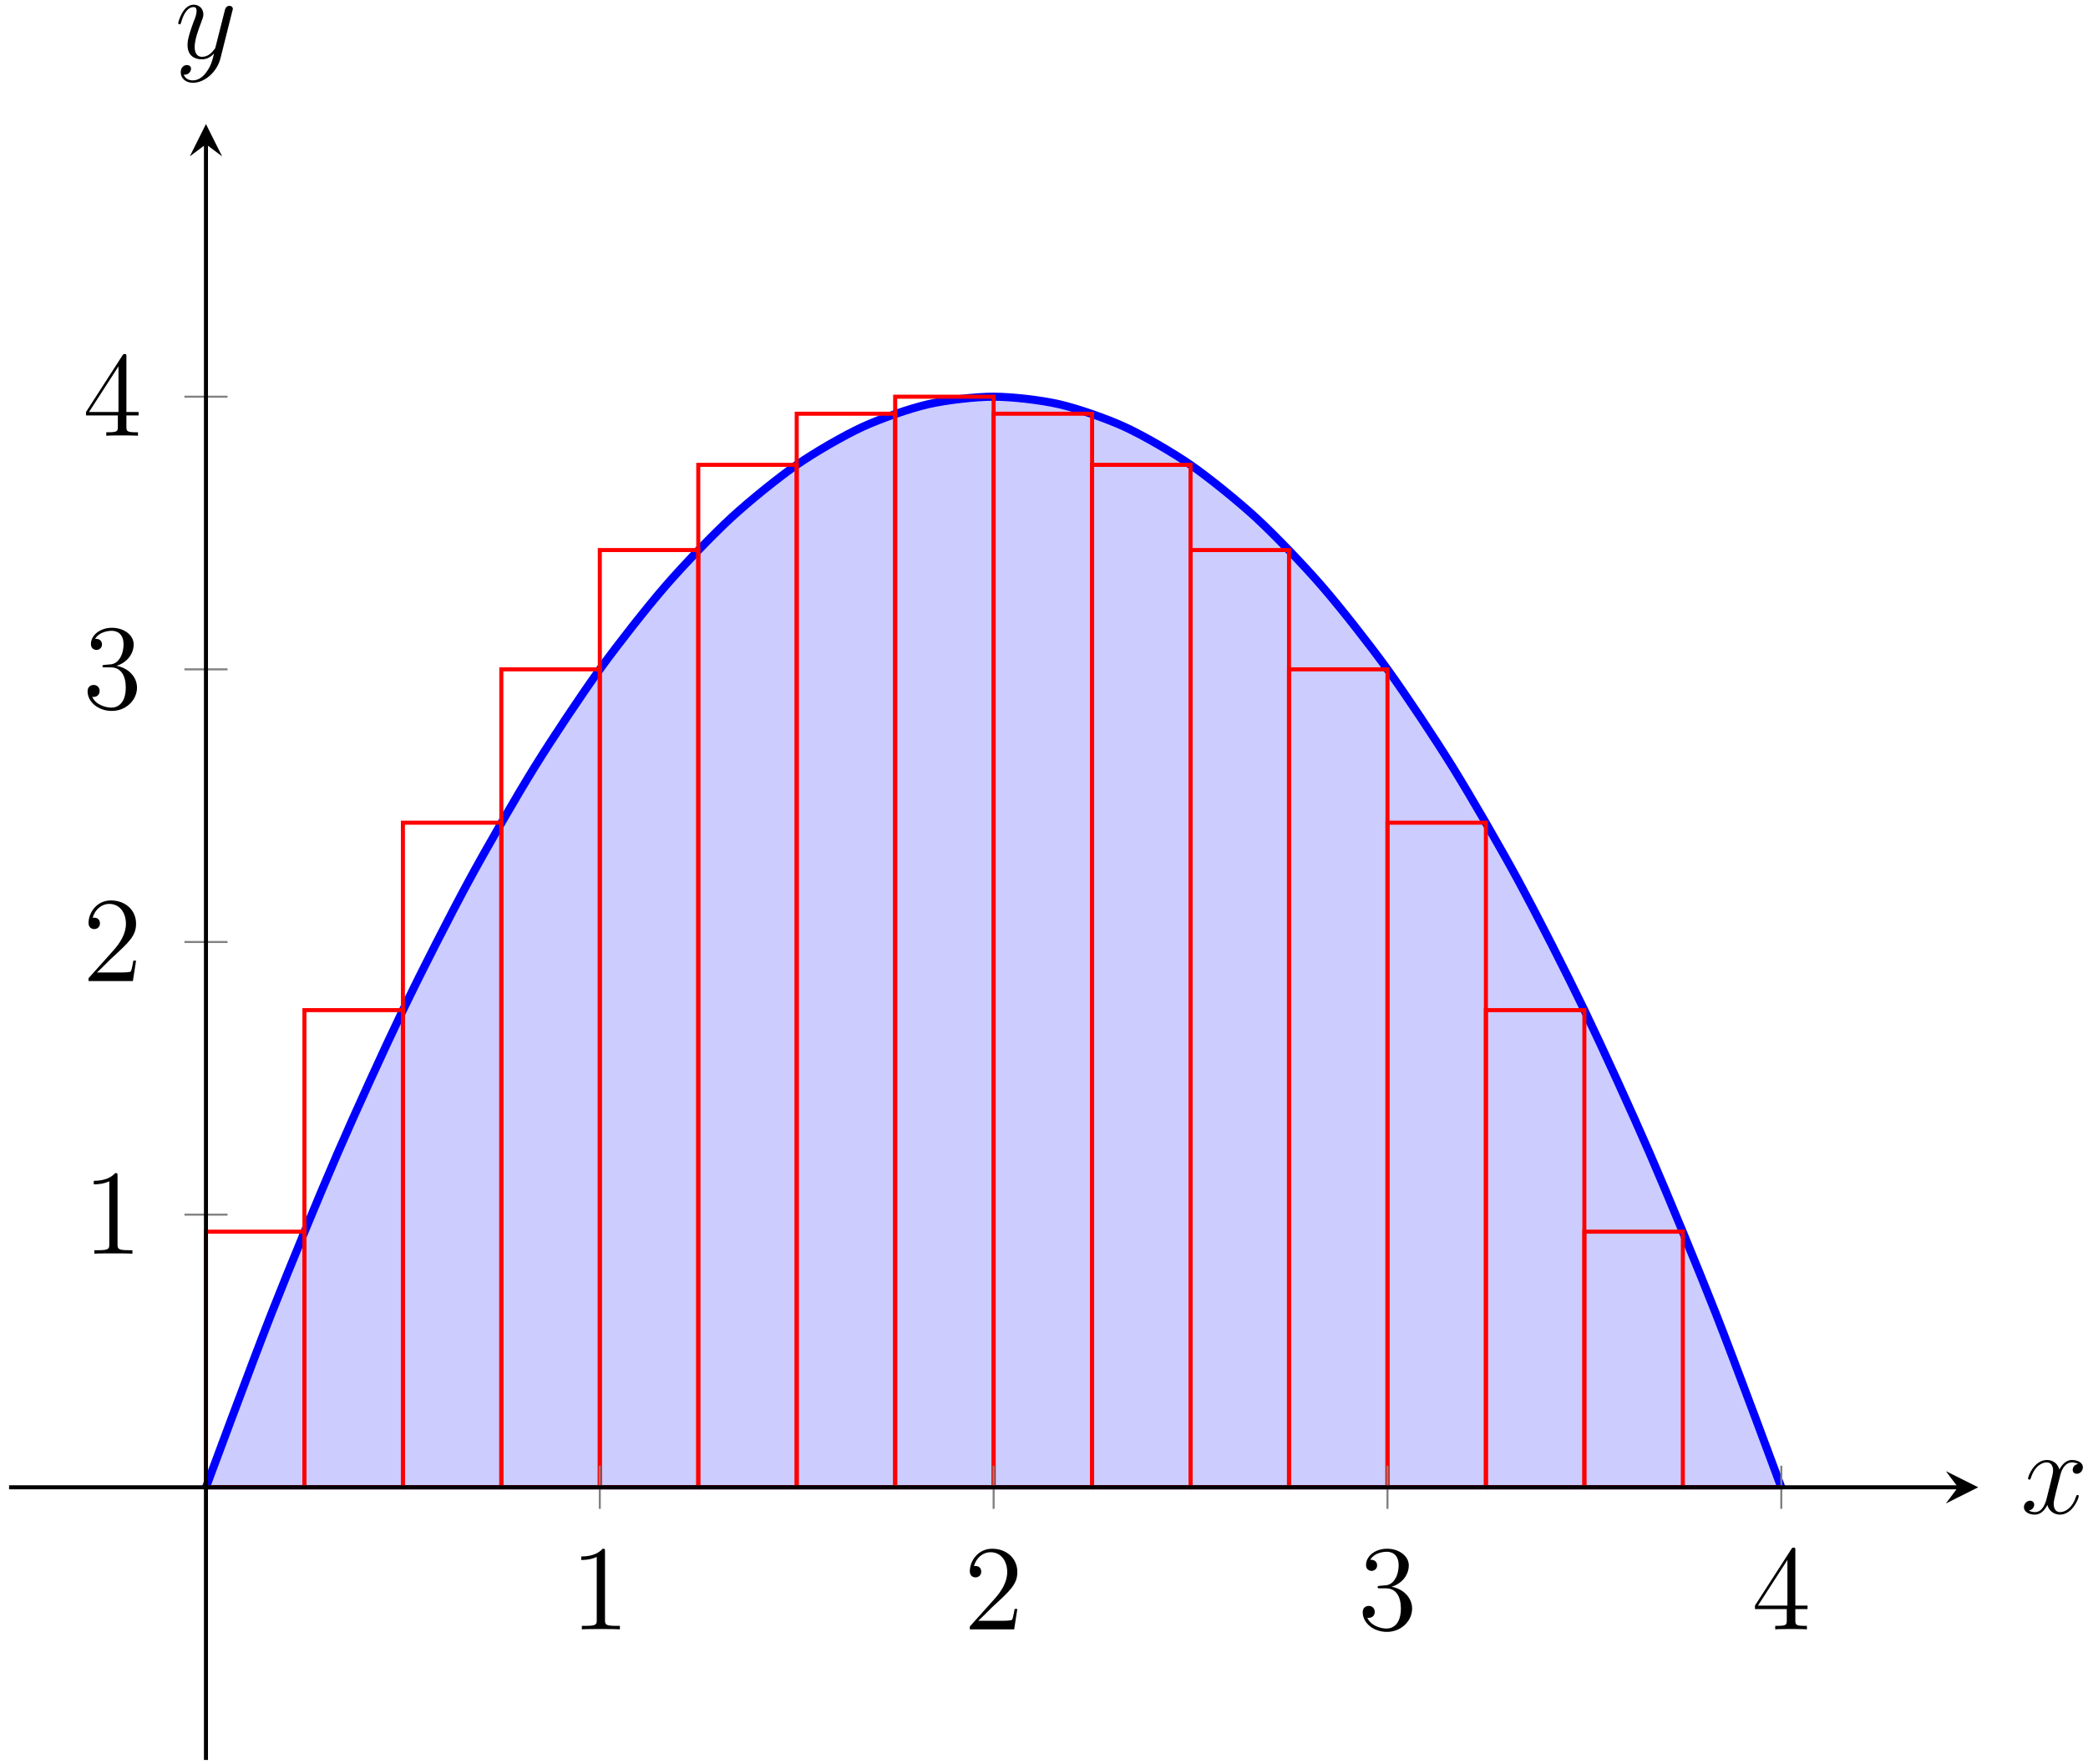 <?xml version="1.0" encoding="UTF-8"?>
<svg xmlns="http://www.w3.org/2000/svg" xmlns:xlink="http://www.w3.org/1999/xlink" width="206pt" height="174pt" viewBox="0 0 206 174" version="1.1">
<defs>
<g>
<symbol overflow="visible" id="glyph0-0">
<path style="stroke:none;" d=""/>
</symbol>
<symbol overflow="visible" id="glyph0-1">
<path style="stroke:none;" d="M 3.438 -7.656 C 3.438 -7.938 3.438 -7.953 3.203 -7.953 C 2.922 -7.625 2.312 -7.188 1.094 -7.188 L 1.094 -6.844 C 1.359 -6.844 1.953 -6.844 2.625 -7.141 L 2.625 -0.922 C 2.625 -0.484 2.578 -0.344 1.531 -0.344 L 1.156 -0.344 L 1.156 0 C 1.484 -0.031 2.641 -0.031 3.031 -0.031 C 3.438 -0.031 4.578 -0.031 4.906 0 L 4.906 -0.344 L 4.531 -0.344 C 3.484 -0.344 3.438 -0.484 3.438 -0.922 Z M 3.438 -7.656 "/>
</symbol>
<symbol overflow="visible" id="glyph0-2">
<path style="stroke:none;" d="M 5.266 -2.016 L 5 -2.016 C 4.953 -1.812 4.859 -1.141 4.75 -0.953 C 4.656 -0.844 3.984 -0.844 3.625 -0.844 L 1.406 -0.844 C 1.734 -1.125 2.469 -1.891 2.766 -2.172 C 4.594 -3.844 5.266 -4.469 5.266 -5.656 C 5.266 -7.031 4.172 -7.953 2.781 -7.953 C 1.406 -7.953 0.578 -6.766 0.578 -5.734 C 0.578 -5.125 1.109 -5.125 1.141 -5.125 C 1.406 -5.125 1.703 -5.312 1.703 -5.688 C 1.703 -6.031 1.484 -6.25 1.141 -6.25 C 1.047 -6.25 1.016 -6.25 0.984 -6.234 C 1.203 -7.047 1.859 -7.609 2.625 -7.609 C 3.641 -7.609 4.266 -6.75 4.266 -5.656 C 4.266 -4.641 3.688 -3.75 3 -2.984 L 0.578 -0.281 L 0.578 0 L 4.953 0 Z M 5.266 -2.016 "/>
</symbol>
<symbol overflow="visible" id="glyph0-3">
<path style="stroke:none;" d="M 2.203 -4.297 C 2 -4.281 1.953 -4.266 1.953 -4.156 C 1.953 -4.047 2.016 -4.047 2.219 -4.047 L 2.766 -4.047 C 3.797 -4.047 4.25 -3.203 4.25 -2.062 C 4.25 -0.484 3.438 -0.078 2.844 -0.078 C 2.266 -0.078 1.297 -0.344 0.938 -1.141 C 1.328 -1.078 1.672 -1.297 1.672 -1.719 C 1.672 -2.062 1.422 -2.312 1.094 -2.312 C 0.797 -2.312 0.484 -2.141 0.484 -1.688 C 0.484 -0.625 1.547 0.25 2.875 0.25 C 4.297 0.25 5.359 -0.844 5.359 -2.047 C 5.359 -3.141 4.469 -4 3.328 -4.203 C 4.359 -4.5 5.031 -5.375 5.031 -6.312 C 5.031 -7.25 4.047 -7.953 2.891 -7.953 C 1.703 -7.953 0.812 -7.219 0.812 -6.344 C 0.812 -5.875 1.188 -5.766 1.359 -5.766 C 1.609 -5.766 1.906 -5.953 1.906 -6.312 C 1.906 -6.688 1.609 -6.859 1.344 -6.859 C 1.281 -6.859 1.25 -6.859 1.219 -6.844 C 1.672 -7.656 2.797 -7.656 2.859 -7.656 C 3.25 -7.656 4.031 -7.484 4.031 -6.312 C 4.031 -6.078 4 -5.422 3.641 -4.906 C 3.281 -4.375 2.875 -4.344 2.562 -4.328 Z M 2.203 -4.297 "/>
</symbol>
<symbol overflow="visible" id="glyph0-4">
<path style="stroke:none;" d="M 4.312 -7.781 C 4.312 -8.016 4.312 -8.062 4.141 -8.062 C 4.047 -8.062 4.016 -8.062 3.922 -7.922 L 0.328 -2.344 L 0.328 -2 L 3.469 -2 L 3.469 -0.906 C 3.469 -0.469 3.438 -0.344 2.562 -0.344 L 2.328 -0.344 L 2.328 0 C 2.609 -0.031 3.547 -0.031 3.891 -0.031 C 4.219 -0.031 5.172 -0.031 5.453 0 L 5.453 -0.344 L 5.219 -0.344 C 4.344 -0.344 4.312 -0.469 4.312 -0.906 L 4.312 -2 L 5.516 -2 L 5.516 -2.344 L 4.312 -2.344 Z M 3.531 -6.844 L 3.531 -2.344 L 0.625 -2.344 Z M 3.531 -6.844 "/>
</symbol>
<symbol overflow="visible" id="glyph1-0">
<path style="stroke:none;" d=""/>
</symbol>
<symbol overflow="visible" id="glyph1-1">
<path style="stroke:none;" d="M 5.672 -4.875 C 5.281 -4.812 5.141 -4.516 5.141 -4.297 C 5.141 -4 5.359 -3.906 5.531 -3.906 C 5.891 -3.906 6.141 -4.219 6.141 -4.547 C 6.141 -5.047 5.562 -5.266 5.062 -5.266 C 4.344 -5.266 3.938 -4.547 3.828 -4.328 C 3.547 -5.219 2.812 -5.266 2.594 -5.266 C 1.375 -5.266 0.734 -3.703 0.734 -3.438 C 0.734 -3.391 0.781 -3.328 0.859 -3.328 C 0.953 -3.328 0.984 -3.406 1 -3.453 C 1.406 -4.781 2.219 -5.031 2.562 -5.031 C 3.094 -5.031 3.203 -4.531 3.203 -4.25 C 3.203 -3.984 3.125 -3.703 2.984 -3.125 L 2.578 -1.5 C 2.406 -0.781 2.062 -0.125 1.422 -0.125 C 1.359 -0.125 1.062 -0.125 0.812 -0.281 C 1.25 -0.359 1.344 -0.719 1.344 -0.859 C 1.344 -1.094 1.156 -1.25 0.938 -1.25 C 0.641 -1.25 0.328 -0.984 0.328 -0.609 C 0.328 -0.109 0.891 0.125 1.406 0.125 C 1.984 0.125 2.391 -0.328 2.641 -0.828 C 2.828 -0.125 3.438 0.125 3.875 0.125 C 5.094 0.125 5.734 -1.453 5.734 -1.703 C 5.734 -1.766 5.688 -1.812 5.625 -1.812 C 5.516 -1.812 5.5 -1.75 5.469 -1.656 C 5.141 -0.609 4.453 -0.125 3.906 -0.125 C 3.484 -0.125 3.266 -0.438 3.266 -0.922 C 3.266 -1.188 3.312 -1.375 3.5 -2.156 L 3.922 -3.797 C 4.094 -4.5 4.5 -5.031 5.062 -5.031 C 5.078 -5.031 5.422 -5.031 5.672 -4.875 Z M 5.672 -4.875 "/>
</symbol>
<symbol overflow="visible" id="glyph1-2">
<path style="stroke:none;" d="M 3.141 1.344 C 2.828 1.797 2.359 2.203 1.766 2.203 C 1.625 2.203 1.047 2.172 0.875 1.625 C 0.906 1.641 0.969 1.641 0.984 1.641 C 1.344 1.641 1.594 1.328 1.594 1.047 C 1.594 0.781 1.359 0.688 1.188 0.688 C 0.984 0.688 0.578 0.828 0.578 1.406 C 0.578 2.016 1.094 2.438 1.766 2.438 C 2.969 2.438 4.172 1.344 4.5 0.016 L 5.672 -4.656 C 5.688 -4.703 5.719 -4.781 5.719 -4.859 C 5.719 -5.031 5.562 -5.156 5.391 -5.156 C 5.281 -5.156 5.031 -5.109 4.938 -4.75 L 4.047 -1.234 C 4 -1.016 4 -0.984 3.891 -0.859 C 3.656 -0.531 3.266 -0.125 2.688 -0.125 C 2.016 -0.125 1.953 -0.781 1.953 -1.094 C 1.953 -1.781 2.281 -2.703 2.609 -3.562 C 2.734 -3.906 2.812 -4.078 2.812 -4.312 C 2.812 -4.812 2.453 -5.266 1.859 -5.266 C 0.766 -5.266 0.328 -3.531 0.328 -3.438 C 0.328 -3.391 0.375 -3.328 0.453 -3.328 C 0.562 -3.328 0.578 -3.375 0.625 -3.547 C 0.906 -4.547 1.359 -5.031 1.828 -5.031 C 1.938 -5.031 2.141 -5.031 2.141 -4.641 C 2.141 -4.328 2.016 -3.984 1.828 -3.531 C 1.25 -1.953 1.25 -1.562 1.25 -1.281 C 1.25 -0.141 2.062 0.125 2.656 0.125 C 3 0.125 3.438 0.016 3.844 -0.438 L 3.859 -0.422 C 3.688 0.281 3.562 0.75 3.141 1.344 Z M 3.141 1.344 "/>
</symbol>
</g>
</defs>
<g id="surface1">
<path style="fill-rule:nonzero;fill:rgb(79.999%,79.999%,100%);fill-opacity:1;stroke-width:0.399;stroke-linecap:butt;stroke-linejoin:miter;stroke:rgb(0%,0%,100%);stroke-opacity:1;stroke-miterlimit:10;" d="M 19.426 26.898 L 25.903 44.085 L 32.379 59.773 L 38.856 73.972 L 45.329 86.671 L 51.805 97.882 L 58.282 107.593 L 64.758 115.812 L 71.235 122.538 L 77.708 127.769 L 84.184 131.503 L 90.661 133.745 L 97.137 134.491 L 103.614 133.745 L 110.086 131.503 L 116.563 127.769 L 123.04 122.538 L 129.516 115.812 L 135.993 107.593 L 142.465 97.882 L 148.942 86.675 L 155.418 73.972 L 161.895 59.776 L 168.372 44.085 L 174.844 26.901 L 174.844 26.898 Z M 19.426 26.898 " transform="matrix(1,0,0,-1,0.894,173.628)"/>
<path style="fill:none;stroke-width:0.797;stroke-linecap:butt;stroke-linejoin:miter;stroke:rgb(0%,0%,100%);stroke-opacity:1;stroke-miterlimit:10;" d="M 19.426 26.898 C 19.426 26.898 24.106 39.523 25.903 44.085 C 27.7 48.644 30.583 55.628 32.379 59.773 C 34.176 63.921 37.059 70.237 38.856 73.972 C 40.653 77.702 43.532 83.355 45.329 86.671 C 47.126 89.991 50.008 94.976 51.805 97.882 C 53.602 100.784 56.485 105.105 58.282 107.593 C 60.079 110.081 62.961 113.737 64.758 115.812 C 66.555 117.886 69.438 120.878 71.235 122.538 C 73.032 124.194 75.911 126.523 77.708 127.769 C 79.504 129.011 82.387 130.675 84.184 131.503 C 85.981 132.331 88.864 133.331 90.661 133.745 C 92.458 134.159 95.34 134.491 97.137 134.491 C 98.934 134.491 101.817 134.159 103.614 133.745 C 105.411 133.331 108.29 132.331 110.086 131.503 C 111.883 130.675 114.766 129.011 116.563 127.769 C 118.36 126.523 121.243 124.194 123.04 122.538 C 124.836 120.878 127.719 117.886 129.516 115.812 C 131.313 113.741 134.196 110.081 135.993 107.593 C 137.79 105.105 140.668 100.784 142.465 97.882 C 144.262 94.98 147.145 89.991 148.942 86.675 C 150.739 83.355 153.622 77.702 155.418 73.972 C 157.215 70.241 160.098 63.921 161.895 59.776 C 163.692 55.628 166.575 48.648 168.372 44.085 C 170.168 39.523 174.844 26.901 174.844 26.901 " transform="matrix(1,0,0,-1,0.894,173.628)"/>
<path style="fill:none;stroke-width:0.399;stroke-linecap:butt;stroke-linejoin:miter;stroke:rgb(100%,0%,0%);stroke-opacity:1;stroke-miterlimit:10;" d="M 19.426 26.898 L 19.426 52.116 L 29.141 52.116 L 29.141 26.898 L 19.426 26.898 " transform="matrix(1,0,0,-1,0.894,173.628)"/>
<path style="fill:none;stroke-width:0.399;stroke-linecap:butt;stroke-linejoin:miter;stroke:rgb(100%,0%,0%);stroke-opacity:1;stroke-miterlimit:10;" d="M 29.141 26.898 L 29.141 73.972 L 38.856 73.972 L 38.856 26.898 L 29.141 26.898 " transform="matrix(1,0,0,-1,0.894,173.628)"/>
<path style="fill:none;stroke-width:0.399;stroke-linecap:butt;stroke-linejoin:miter;stroke:rgb(100%,0%,0%);stroke-opacity:1;stroke-miterlimit:10;" d="M 38.856 26.898 L 38.856 92.464 L 48.567 92.464 L 48.567 26.898 L 38.856 26.898 " transform="matrix(1,0,0,-1,0.894,173.628)"/>
<path style="fill:none;stroke-width:0.399;stroke-linecap:butt;stroke-linejoin:miter;stroke:rgb(100%,0%,0%);stroke-opacity:1;stroke-miterlimit:10;" d="M 48.567 26.898 L 48.567 107.593 L 58.282 107.593 L 58.282 26.898 L 48.567 26.898 " transform="matrix(1,0,0,-1,0.894,173.628)"/>
<path style="fill:none;stroke-width:0.399;stroke-linecap:butt;stroke-linejoin:miter;stroke:rgb(100%,0%,0%);stroke-opacity:1;stroke-miterlimit:10;" d="M 58.282 26.898 L 58.282 119.362 L 67.997 119.362 L 67.997 26.898 L 58.282 26.898 " transform="matrix(1,0,0,-1,0.894,173.628)"/>
<path style="fill:none;stroke-width:0.399;stroke-linecap:butt;stroke-linejoin:miter;stroke:rgb(100%,0%,0%);stroke-opacity:1;stroke-miterlimit:10;" d="M 67.997 26.898 L 67.997 127.769 L 77.708 127.769 L 77.708 26.898 L 67.997 26.898 " transform="matrix(1,0,0,-1,0.894,173.628)"/>
<path style="fill:none;stroke-width:0.399;stroke-linecap:butt;stroke-linejoin:miter;stroke:rgb(100%,0%,0%);stroke-opacity:1;stroke-miterlimit:10;" d="M 77.708 26.898 L 77.708 132.812 L 87.422 132.812 L 87.422 26.898 L 77.708 26.898 " transform="matrix(1,0,0,-1,0.894,173.628)"/>
<path style="fill:none;stroke-width:0.399;stroke-linecap:butt;stroke-linejoin:miter;stroke:rgb(100%,0%,0%);stroke-opacity:1;stroke-miterlimit:10;" d="M 87.422 26.898 L 87.422 134.491 L 97.137 134.491 L 97.137 26.898 L 87.422 26.898 " transform="matrix(1,0,0,-1,0.894,173.628)"/>
<path style="fill:none;stroke-width:0.399;stroke-linecap:butt;stroke-linejoin:miter;stroke:rgb(100%,0%,0%);stroke-opacity:1;stroke-miterlimit:10;" d="M 97.137 26.898 L 97.137 132.812 L 106.852 132.812 L 106.852 26.898 L 97.137 26.898 " transform="matrix(1,0,0,-1,0.894,173.628)"/>
<path style="fill:none;stroke-width:0.399;stroke-linecap:butt;stroke-linejoin:miter;stroke:rgb(100%,0%,0%);stroke-opacity:1;stroke-miterlimit:10;" d="M 106.852 26.898 L 106.852 127.769 L 116.563 127.769 L 116.563 26.898 L 106.852 26.898 " transform="matrix(1,0,0,-1,0.894,173.628)"/>
<path style="fill:none;stroke-width:0.399;stroke-linecap:butt;stroke-linejoin:miter;stroke:rgb(100%,0%,0%);stroke-opacity:1;stroke-miterlimit:10;" d="M 116.563 26.898 L 116.563 119.362 L 126.278 119.362 L 126.278 26.898 L 116.563 26.898 " transform="matrix(1,0,0,-1,0.894,173.628)"/>
<path style="fill:none;stroke-width:0.399;stroke-linecap:butt;stroke-linejoin:miter;stroke:rgb(100%,0%,0%);stroke-opacity:1;stroke-miterlimit:10;" d="M 126.278 26.898 L 126.278 107.593 L 135.993 107.593 L 135.993 26.898 L 126.278 26.898 " transform="matrix(1,0,0,-1,0.894,173.628)"/>
<path style="fill:none;stroke-width:0.399;stroke-linecap:butt;stroke-linejoin:miter;stroke:rgb(100%,0%,0%);stroke-opacity:1;stroke-miterlimit:10;" d="M 135.993 26.898 L 135.993 92.464 L 145.704 92.464 L 145.704 26.898 L 135.993 26.898 " transform="matrix(1,0,0,-1,0.894,173.628)"/>
<path style="fill:none;stroke-width:0.399;stroke-linecap:butt;stroke-linejoin:miter;stroke:rgb(100%,0%,0%);stroke-opacity:1;stroke-miterlimit:10;" d="M 145.704 26.898 L 145.704 73.972 L 155.418 73.972 L 155.418 26.898 L 145.704 26.898 " transform="matrix(1,0,0,-1,0.894,173.628)"/>
<path style="fill:none;stroke-width:0.399;stroke-linecap:butt;stroke-linejoin:miter;stroke:rgb(100%,0%,0%);stroke-opacity:1;stroke-miterlimit:10;" d="M 155.418 26.898 L 155.418 52.116 L 165.133 52.116 L 165.133 26.898 L 155.418 26.898 " transform="matrix(1,0,0,-1,0.894,173.628)"/>
<path style="fill:none;stroke-width:0.399;stroke-linecap:butt;stroke-linejoin:miter;stroke:rgb(100%,0%,0%);stroke-opacity:1;stroke-miterlimit:10;" d="M 165.133 26.898 L 174.848 26.898 L 165.133 26.898 " transform="matrix(1,0,0,-1,0.894,173.628)"/>
<path style="fill:none;stroke-width:0.199;stroke-linecap:butt;stroke-linejoin:miter;stroke:rgb(50%,50%,50%);stroke-opacity:1;stroke-miterlimit:10;" d="M 58.282 24.773 L 58.282 29.023 M 97.137 24.773 L 97.137 29.023 M 135.993 24.773 L 135.993 29.023 M 174.848 24.773 L 174.848 29.023 " transform="matrix(1,0,0,-1,0.894,173.628)"/>
<path style="fill:none;stroke-width:0.199;stroke-linecap:butt;stroke-linejoin:miter;stroke:rgb(50%,50%,50%);stroke-opacity:1;stroke-miterlimit:10;" d="M 17.301 53.796 L 21.555 53.796 M 17.301 80.694 L 21.555 80.694 M 17.301 107.593 L 21.555 107.593 M 17.301 134.491 L 21.555 134.491 " transform="matrix(1,0,0,-1,0.894,173.628)"/>
<path style="fill:none;stroke-width:0.399;stroke-linecap:butt;stroke-linejoin:miter;stroke:rgb(0%,0%,0%);stroke-opacity:1;stroke-miterlimit:10;" d="M 0.001 26.898 L 192.282 26.898 " transform="matrix(1,0,0,-1,0.894,173.628)"/>
<path style=" stroke:none;fill-rule:nonzero;fill:rgb(0%,0%,0%);fill-opacity:1;" d="M 195.168 146.73 L 191.98 145.137 L 193.176 146.73 L 191.98 148.324 "/>
<path style="fill:none;stroke-width:0.399;stroke-linecap:butt;stroke-linejoin:miter;stroke:rgb(0%,0%,0%);stroke-opacity:1;stroke-miterlimit:10;" d="M 19.426 -0.001 L 19.426 159.398 " transform="matrix(1,0,0,-1,0.894,173.628)"/>
<path style=" stroke:none;fill-rule:nonzero;fill:rgb(0%,0%,0%);fill-opacity:1;" d="M 20.32 12.238 L 18.727 15.426 L 20.32 14.23 L 21.914 15.426 "/>
<g style="fill:rgb(0%,0%,0%);fill-opacity:1;">
  <use xlink:href="#glyph0-1" x="56.25" y="160.744"/>
</g>
<g style="fill:rgb(0%,0%,0%);fill-opacity:1;">
  <use xlink:href="#glyph0-2" x="95.104" y="160.744"/>
</g>
<g style="fill:rgb(0%,0%,0%);fill-opacity:1;">
  <use xlink:href="#glyph0-3" x="133.959" y="160.744"/>
</g>
<g style="fill:rgb(0%,0%,0%);fill-opacity:1;">
  <use xlink:href="#glyph0-4" x="172.814" y="160.744"/>
</g>
<g style="fill:rgb(0%,0%,0%);fill-opacity:1;">
  <use xlink:href="#glyph0-1" x="8.158" y="123.684"/>
</g>
<g style="fill:rgb(0%,0%,0%);fill-opacity:1;">
  <use xlink:href="#glyph0-2" x="8.158" y="96.785"/>
</g>
<g style="fill:rgb(0%,0%,0%);fill-opacity:1;">
  <use xlink:href="#glyph0-3" x="8.158" y="69.887"/>
</g>
<g style="fill:rgb(0%,0%,0%);fill-opacity:1;">
  <use xlink:href="#glyph0-4" x="8.158" y="42.988"/>
</g>
<g style="fill:rgb(0%,0%,0%);fill-opacity:1;">
  <use xlink:href="#glyph1-1" x="199.352" y="149.303"/>
</g>
<g style="fill:rgb(0%,0%,0%);fill-opacity:1;">
  <use xlink:href="#glyph1-2" x="17.253" y="5.729"/>
</g>
</g>
</svg>
